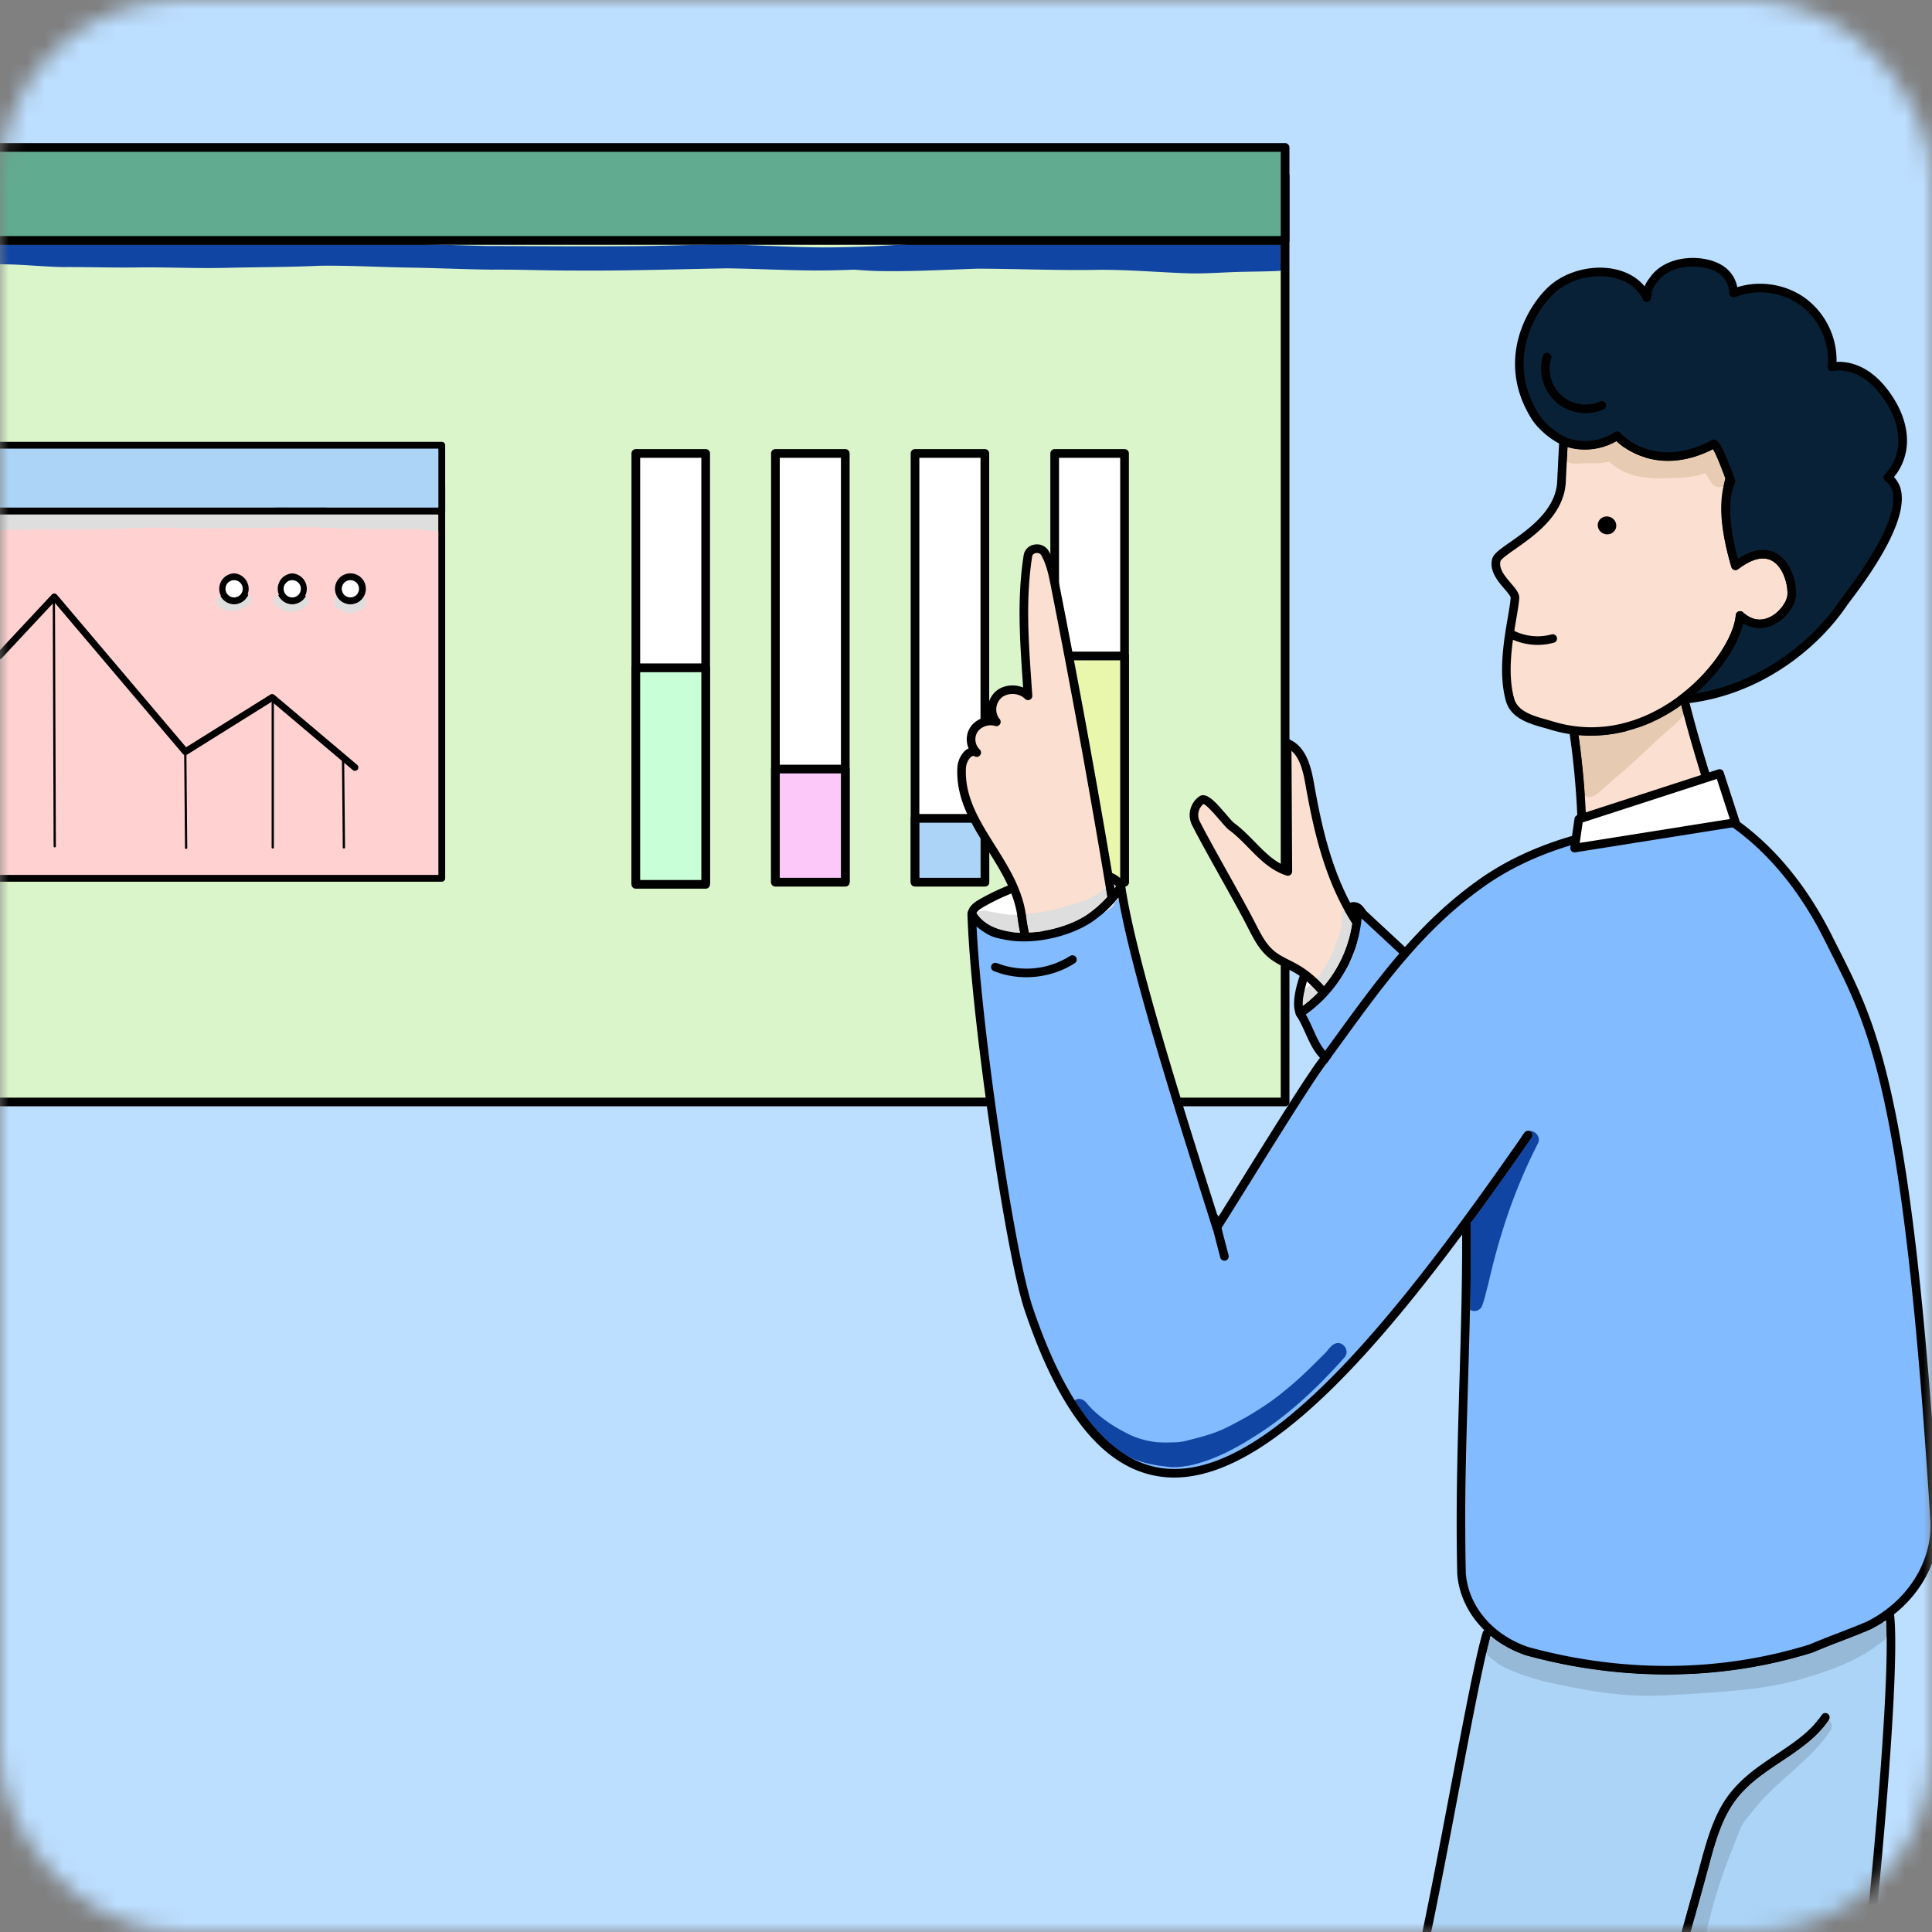 <svg width="108" height="108" viewBox="0 0 108 108" fill="none" xmlns="http://www.w3.org/2000/svg"><rect x="0" y="0" width="108" height="108" fill="#808080" stroke="none"/><mask id="a" style="mask-type:alpha" maskUnits="userSpaceOnUse" x="0" y="0" width="108" height="108"><rect width="108" height="108" rx="10" fill="#D9D9D9"/></mask><g mask="url(#a)"><path fill="#BCDEFF" d="M-4-6h116v118H-4z"/><path d="M71.838 61.6h-83.595V9.82h83.595V61.6Z" fill="#DBF5CA"/><path d="M24.697 49.098h-27.21V27.17h27.21v21.928Z" fill="#FFD1D1"/><path d="M24.506 48.908h-26.83V27.36h26.83v21.548Zm-27.02.38h27.21a.19.19 0 0 0 .19-.19V27.17a.19.19 0 0 0-.19-.19h-27.21a.19.19 0 0 0-.19.19v21.928c0 .105.085.19.19.19Z" fill="#000"/><path d="M24.697 28.565h-27.21V24.89h27.21v3.675Z" fill="#ACD4F7"/><path d="M24.506 28.375h-26.83V25.08h26.83v3.295Zm-27.02.38h27.21a.19.19 0 0 0 .19-.19V24.89a.19.19 0 0 0-.19-.19h-27.21a.19.19 0 0 0-.19.19v3.676c0 .105.085.19.19.19Z" fill="#000"/><path d="M20.259 32.913a.671.671 0 1 0-1.342 0 .671.671 0 0 0 1.342 0Z" fill="#fff"/><path d="M19.588 32.432a.482.482 0 1 1-.001.964.482.482 0 0 1 .001-.964Zm0 1.343a.862.862 0 1 0-.861-.862c0 .475.386.862.861.862Z" fill="#000"/><path d="M17.01 32.913a.671.671 0 1 0-1.343 0 .671.671 0 0 0 1.342 0Z" fill="#fff"/><path d="M16.338 32.432a.482.482 0 1 1-.001.964.482.482 0 0 1 0-.964Zm0 1.343a.863.863 0 0 0 0-1.723.863.863 0 0 0 0 1.723Z" fill="#000"/><path d="M13.759 32.913a.671.671 0 1 0-1.342 0 .671.671 0 0 0 1.342 0Z" fill="#fff"/><path d="M13.088 32.432a.482.482 0 1 1-.002.964.482.482 0 0 1 .002-.964Zm0 1.343a.863.863 0 0 0 0-1.723.862.862 0 0 0 0 1.723Z" fill="#000"/><path d="M19.843 43.09a.19.19 0 0 0 .123-.335l-4.63-3.912a.19.19 0 0 0-.223-.016l-4.71 2.944-7.223-8.527a.192.192 0 0 0-.14-.067.19.19 0 0 0-.144.06L-.19 36.544a.19.19 0 0 0 .278.259l2.94-3.15 7.191 8.489a.19.19 0 0 0 .246.038l4.732-2.957 4.524 3.823c.035.03.079.045.122.045Z" fill="#000"/><path d="M15.247 47.434a.063.063 0 0 0 .063-.064v-8.183a.063.063 0 0 0-.126 0v8.183c0 .035.028.064.063.064Z" fill="#000"/><path d="M19.224 47.434a.063.063 0 0 0 .064-.064l-.05-5.197a.064.064 0 0 0-.063-.063.063.063 0 0 0-.063.064l.049 5.197c0 .035.029.063.063.063Z" fill="#000"/><path d="M10.405 47.456c.036 0 .064-.03.063-.064l-.049-5.524a.063.063 0 0 0-.063-.063.064.064 0 0 0-.064.064l.05 5.524c0 .035.028.063.063.063Z" fill="#000"/><path d="M3.059 47.37a.063.063 0 0 0 .064-.064l-.05-13.94a.062.062 0 0 0-.063-.062.063.063 0 0 0-.063.063l.049 13.94c0 .034.028.063.063.063Z" fill="#000"/><path d="M24.332 29.71c.062 0 .12-.01.175-.032v-.923h-26.8a.692.692 0 0 0-.03.029v.74c.126.136.305.155.48.155l.082-.001.177.002c.24 0 .482-.01.722-.016 1.145-.043 2.29-.066 3.434-.072.357.005.713.007 1.07.007 1.625 0 3.25-.047 4.875-.102.103-.003.205-.004.307-.004.643 0 1.285.043 1.928.046h.025c.61 0 1.22-.006 1.83-.012.605-.005 1.21-.011 1.816-.011h.194c.813-.003 1.625-.043 2.438-.043l.215.001c1.003.023 2.006.086 3.01.087.252.01.504.013.756.013.276 0 .551-.004.827-.008.274-.003.549-.007.823-.007h.072c.673.017 1.057.077 1.432.13.048.015.096.022.142.022Z" fill="#DEDEDE"/><path d="M24.507 29.678c.283-.108.454-.468.277-.761a.54.54 0 0 0-.147-.162h-.13v.923Zm-26.83-.153v-.741c-.184.195-.219.53-.002.738l.002.003Z" fill="#000"/><path d="M15.655 28.375h2.476a26.49 26.49 0 0 0-1.162-.03c-.217 0-.434.004-.652.014l-.662.016Z" fill="#96B9D7"/><path d="M-2.294 28.755h26.93a.518.518 0 0 0-.167-.08c-.317-.055-.636-.1-.956-.134-1.185-.122-2.38-.05-3.57-.105-.605 0-1.21-.035-1.813-.06h-2.476c-1.6.032-3.199.036-4.798.055a46.397 46.397 0 0 0-3.97.054c-.802.034-1.605.042-2.408.042l-1.059-.003c-.35-.002-.702-.003-1.053-.003-.814 0-1.627.008-2.44.042-.627.026-1.253.066-1.881.067h-.012a.483.483 0 0 0-.327.125Z" fill="#000"/><path d="M19.607 34.258a.645.645 0 0 0 .175-.022c.26-.061.585-.182.678-.456a.383.383 0 0 0-.14-.412.862.862 0 0 1-1.487-.041.337.337 0 0 0-.127.165c-.179.446.467.766.9.766Z" fill="#DEDEDE"/><path d="M19.588 33.775c.308 0 .58-.163.732-.407a.404.404 0 0 0-.248-.087.37.37 0 0 0-.21.065l-.084.065-.058.033a1.228 1.228 0 0 1-.078.024l-.046.01-.04.002h-.017l-.096-.028-.074-.047-.004-.003a.386.386 0 0 0-.307-.144.4.4 0 0 0-.226.068c.147.267.43.45.756.45Z" fill="#000"/><path d="M16.287 34.197c.313 0 .621-.112.848-.342.17-.162.111-.408-.04-.53a.862.862 0 0 1-1.543-.059.326.326 0 0 0-.184.191c-.15.345.267.595.545.686.122.036.249.054.374.054Z" fill="#DEDEDE"/><path d="M16.338 33.775a.863.863 0 0 0 .758-.451.324.324 0 0 0-.346-.042c-.057.016-.098.058-.14.097l-.017.01a1.035 1.035 0 0 1-.115.063l-.074.022-.07.003c-.181-.017-.157-.007-.294-.069l-.02-.013-.061-.055a.344.344 0 0 0-.253-.105.4.4 0 0 0-.154.031c.136.3.437.51.786.51Z" fill="#000"/><path d="M12.977 34.146c.159 0 .32-.021.469-.076.156-.054.285-.158.434-.228.23-.125.21-.472 0-.593a.863.863 0 0 1-1.557.062.33.33 0 0 0-.186.217c-.1.413.42.603.75.615l.09.003Z" fill="#DEDEDE"/><path d="M13.088 33.775a.862.862 0 0 0 .793-.526.308.308 0 0 0-.082-.032.305.305 0 0 0-.086-.012c-.155 0-.296.11-.43.181-.05.023-.047.039-.226.075l-.091.002-.045-.011a1.043 1.043 0 0 1-.088-.029l-.039-.017-.076-.038a.366.366 0 0 0-.394-.056.862.862 0 0 0 .764.463Z" fill="#000"/><path d="M71.594 61.357h-83.107V10.063h83.107v51.294Zm-83.351.486h83.594a.243.243 0 0 0 .244-.244V9.82a.243.243 0 0 0-.244-.242h-83.594A.243.243 0 0 0-12 9.82V61.6c0 .134.109.243.243.243Z" fill="#000"/><path d="M71.838 13.44h-83.595V8.243h83.595v5.197Z" fill="#61AB90"/><path d="M71.594 13.197h-83.107V8.486h83.107v4.711Zm-83.351.487h83.594a.243.243 0 0 0 .244-.244V8.243A.243.243 0 0 0 71.837 8h-83.594a.243.243 0 0 0-.243.243v5.197c0 .135.109.244.243.244Z" fill="#000"/><path d="M62.864 49.313V25.348h-3.905v23.965h3.904Z" fill="#fff"/><path d="M62.62 49.07H59.2V25.592h3.419V49.07Zm-3.662.486h3.905a.243.243 0 0 0 .243-.243V25.348a.243.243 0 0 0-.243-.243h-3.905a.243.243 0 0 0-.243.243v23.965c0 .134.109.243.243.243Z" fill="#000"/><path d="M62.864 49.313V36.669h-3.905v12.644h3.904Z" fill="#E8F7AC"/><path d="M62.62 49.07H59.2V36.913h3.419V49.07Zm-3.662.486h3.905a.243.243 0 0 0 .243-.243V36.669a.243.243 0 0 0-.243-.243h-3.905a.243.243 0 0 0-.243.243v12.644c0 .134.109.243.243.243Z" fill="#000"/><path d="M55.054 49.313V25.348h-3.905v23.965h3.905Z" fill="#fff"/><path d="M54.811 49.07h-3.419V25.592h3.419V49.07Zm-3.662.486h3.905a.243.243 0 0 0 .243-.243V25.348a.243.243 0 0 0-.243-.243H51.15a.243.243 0 0 0-.243.243v23.965c0 .134.11.243.243.243Z" fill="#000"/><path d="M47.252 49.313V25.348h-3.904v23.965h3.904Z" fill="#fff"/><path d="M47.009 49.07H43.59V25.592h3.419V49.07Zm-3.662.486h3.905a.243.243 0 0 0 .243-.243V25.348a.243.243 0 0 0-.243-.243h-3.905a.243.243 0 0 0-.243.243v23.965c0 .134.11.243.243.243Z" fill="#000"/><path d="M39.448 49.313V25.348h-3.905v23.965h3.905Z" fill="#fff"/><path d="M39.204 49.07h-3.419V25.592h3.42V49.07Zm-3.662.486h3.905a.243.243 0 0 0 .243-.243V25.348a.243.243 0 0 0-.243-.243h-3.905a.243.243 0 0 0-.242.243v23.965c0 .134.108.243.242.243Z" fill="#000"/><path d="M55.057 49.313v-3.565h-3.904v3.565h3.904Z" fill="#ACD4F7"/><path d="M54.815 49.07h-3.418V45.99h3.418v3.079Zm-3.661.486h3.904a.243.243 0 0 0 .243-.243v-3.565a.243.243 0 0 0-.243-.243h-3.904a.243.243 0 0 0-.244.243v3.565c0 .134.11.243.244.243Z" fill="#000"/><path d="M47.252 49.313V42.99h-3.905v6.322h3.904Z" fill="#FCC8FA"/><path d="M47.008 49.07h-3.419v-5.836h3.419v5.836Zm-3.662.486h3.905a.243.243 0 0 0 .243-.243V42.99a.243.243 0 0 0-.243-.243h-3.905a.243.243 0 0 0-.243.243v6.322c0 .134.109.243.243.243Z" fill="#000"/><path d="M39.448 49.435V37.331h-3.905v12.104h3.905Z" fill="#C8FFD7"/><path d="M39.204 49.192h-3.419V37.574h3.42v11.618Zm-3.662.486h3.905a.243.243 0 0 0 .243-.243V37.331a.243.243 0 0 0-.243-.244h-3.905a.243.243 0 0 0-.242.244v12.104c0 .134.108.243.242.243Z" fill="#000"/><path d="M66.802 15.285c.74 0 1.48-.05 2.22-.078.803-.028 1.608-.022 2.41-.06h.007a.563.563 0 0 0 .155-.022v-1.441H50.231a66.106 66.106 0 0 1-4.019.147c-1.658 0-3.315-.1-4.973-.147h-2.067c-.468.008-.937.02-1.405.032-.912.023-1.823.046-2.735.046-.748.006-1.497.008-2.246.008-1.871 0-3.744-.014-5.616-.02-.769-.02-1.538-.043-2.308-.066h-36.376v.95c.11.065.24.09.371.093.181.02.363.023.545.023h.12c.338.002 1.278.04 2.175.04a18.3 18.3 0 0 0 1.075-.026 36.332 36.332 0 0 1 1.947-.043c.415 0 .83.003 1.247.005a34.85 34.85 0 0 1 1.165-.019c1.063 0 2.125.04 3.188.07 1.055.016 2.106.128 3.16.152l.323-.001c.519 0 1.037.006 1.556.013.52.007 1.042.014 1.562.014.222 0 .443-.001.665-.004.218-.004.436-.005.653-.005.574 0 1.146.01 1.719.019.573.01 1.146.019 1.72.019.396 0 .793-.005 1.19-.017 1.665-.037 3.33-.032 4.996-.112l.48-.003c1.451 0 2.9.076 4.351.104 1.603.02 3.204.1 4.807.118.132-.002.265-.002.399-.002.661 0 1.323.013 1.984.026.662.013 1.324.025 1.987.025h.223c.305.003.61.004.914.004 2.549 0 5.096-.082 7.644-.127 1.692.025 3.384.12 5.077.12.364 0 .73-.004 1.094-.015.301-.005.601-.017.902-.03.416.027.833.058 1.25.073.308.007.614.01.92.01 1.588 0 3.176-.086 4.762-.139 1.863.005 3.725.076 5.588.076.413 0 .826-.004 1.24-.012h.137c1.642 0 3.278.15 4.918.2.088.002.175.002.262.002Z" fill="#1145A3"/><path d="M71.593 15.125c.317-.093.452-.468.335-.747a.51.51 0 0 0-.095-.418.634.634 0 0 0-.123-.277h-.117v1.442Zm-83.108-.49v-.952h-.134a.629.629 0 0 0 .014.858.542.542 0 0 0 .12.093Z" fill="#000"/><path d="M-11.647 13.684h36.51c-1.894-.057-3.788-.117-5.683-.16a15.263 15.263 0 0 0-.394-.005c-1.184 0-2.364.129-3.549.132h-.216c-1.07 0-2.14-.017-3.211-.034-1.07-.017-2.14-.035-3.21-.035h-.209c-.582.01-1.164.013-1.746.013-1.152 0-2.304-.013-3.456-.021a185.686 185.686 0 0 0-5.318-.186c-1.5.017-3-.004-4.5.031-1.095.067-2.194.016-3.287.082-.326.02-.434.032-.574.032a9.847 9.847 0 0 1-.707-.043.61.61 0 0 0-.45.194Zm50.82 0h2.067c-.174-.005-.347-.01-.52-.013l-.224-.001c-.441 0-.882.005-1.323.014Zm11.059 0h21.48a.515.515 0 0 0-.236-.173.455.455 0 0 0-.214-.052h-.02c-.412-.032-.825-.061-1.239-.07-.73-.016-1.459-.064-2.189-.064h-.047c-1.772.05-3.54.192-5.31.267a257.01 257.01 0 0 1-5.188.012c-1.272-.021-2.543-.068-3.815-.068-.385 0-.77.004-1.154.015-.69.043-1.379.09-2.068.133Z" fill="#000"/><path d="M75.802 50.69c.693.24.962 2.642-.043 4.317-.787 1.312-2.386 2.228-2.94 1.801-.641-.492.124-2.773 1.008-4.212.242-.393 1.312-2.135 1.975-1.906Z" fill="#fff"/><path d="M75.801 50.69H75.8h.001Zm-.121.22.043.007c.075.026.19.149.287.415.31.854.224 2.416-.457 3.551-.575.958-1.57 1.653-2.203 1.773-.174.033-.31.02-.386-.038-.43-.33.129-2.37 1.067-3.897 1.02-1.657 1.505-1.81 1.649-1.81Zm-2.499 6.244c.082 0 .169-.008.26-.026.852-.161 1.938-1.02 2.524-1.997.784-1.306.84-3.017.497-3.963-.137-.377-.338-.621-.582-.705-.569-.197-1.307.46-2.258 2.007-.766 1.245-1.83 3.852-.95 4.53a.821.821 0 0 0 .51.154Z" fill="#000"/><path d="M87.946 40.744c.397 2.65.563 5.334.498 8.012-.005.224-.01.458.09.657.104.205.303.342.499.46 1.353.822 3.021 1.196 4.552.794 1.53-.402 2.863-1.658 3.005-3.357-.646-2.176-1.726-5.212-2.56-8.704-1.875.83-3.838 1.462-6.084 2.138Z" fill="#FBDFD0"/><path d="M96.347 47.335c-.162 1.671-1.53 2.76-2.823 3.1-1.376.361-2.968.082-4.366-.766-.157-.096-.33-.21-.409-.364-.074-.148-.07-.349-.064-.543a46.911 46.911 0 0 0-.47-7.848c2.216-.67 3.967-1.247 5.648-1.973.58 2.376 1.277 4.561 1.84 6.33.236.742.459 1.442.644 2.064Zm-4.049 3.735c.461 0 .914-.056 1.348-.17 1.765-.464 3.044-1.898 3.184-3.57l-.009-.088c-.189-.637-.418-1.355-.66-2.116-.583-1.831-1.308-4.11-1.898-6.575a.24.24 0 0 0-.33-.164c-1.79.792-3.644 1.401-6.056 2.126a.24.24 0 0 0-.168.266c.393 2.63.56 5.312.495 7.971-.006.23-.013.516.116.772.129.254.359.418.588.558 1.073.65 2.257.99 3.39.99Z" fill="#000"/><path d="M87.289 26.92c-.117 2.525-3.481 3.747-3.643 4.386-.232.912 1.072 1.658 1.04 2.127-.078 1.12-.833 3.678-.275 5.683.275.989 1.517 1.194 2.291 1.432 5.673 1.75 10.379-3.635 10.567-6.142 1.393 1.255 2.829-.32 2.887-1.123.078-1.08-.8-3.442-3.14-1.656-1.377-4.684.257-4.83 0-7.238-.731-1.043-3.877-1.58-4.936-2.288-.188-.125-.786-1.61-1.009-1.649-.36-.062-2.928 1.401-3.192 1.655-.264.254-.374.1-.59 4.813Z" fill="#FBDFD0"/><path d="m97.27 34.165-.09.017a.241.241 0 0 0-.15.205c-.092 1.23-1.434 3.35-3.519 4.772-1.492 1.016-3.871 2.043-6.738 1.16-.106-.034-.221-.066-.342-.1-.707-.197-1.587-.443-1.788-1.168-.398-1.428-.101-3.167.115-4.437.078-.46.146-.859.168-1.164.02-.284-.207-.548-.47-.854-.321-.376-.686-.801-.577-1.23.037-.122.47-.425.818-.67 1.094-.765 2.747-1.923 2.832-3.765.191-4.16.298-4.451.471-4.608l.046-.043c.25-.24 2.466-1.484 2.954-1.583.109.133.318.545.449.8.27.53.374.721.498.804.448.3 1.218.56 2.032.836 1.114.376 2.372.802 2.804 1.342.077.81-.072 1.334-.243 1.938-.3 1.061-.64 2.265.245 5.278.022.076.08.136.156.16.075.025.158.011.22-.037.762-.58 1.397-.74 1.89-.475.63.342.908 1.336.866 1.923-.026.361-.45 1.02-1.079 1.273-.486.196-.96.09-1.407-.312a.24.24 0 0 0-.161-.062Zm-8.338 6.96c1.66 0 3.327-.53 4.85-1.569 2.064-1.407 3.356-3.375 3.663-4.718.496.307 1.043.36 1.573.147.774-.311 1.338-1.122 1.378-1.684.052-.71-.261-1.918-1.117-2.38-.424-.23-1.125-.344-2.125.313-.73-2.639-.436-3.679-.15-4.686.18-.64.352-1.245.25-2.185l-.041-.112c-.485-.692-1.804-1.139-3.08-1.57-.776-.263-1.51-.51-1.908-.773-.065-.074-.228-.393-.348-.629-.386-.757-.54-1.025-.765-1.064-.51-.088-3.15 1.479-3.4 1.719l-.035.033c-.313.285-.419.381-.629 4.942-.073 1.606-1.61 2.682-2.626 3.394-.564.394-.936.655-1.01.944-.17.671.321 1.244.68 1.662.143.167.36.42.354.508-.02.281-.086.668-.162 1.116-.224 1.315-.53 3.115-.105 4.648.275.985 1.343 1.284 2.123 1.502.116.032.227.063.33.095a7.786 7.786 0 0 0 2.3.348Z" fill="#000"/><path d="M62.657 49.548c-.274-.571-1.005-.694-1.625-.697a12.332 12.332 0 0 0-6.18 1.645c-.233.134-.487.312-.524.585-.02.154.034.308.103.446.434.876 1.416 1.07 2.373 1.115.955.046 1.89.01 2.764-.39 1.228-.565 2.437-1.331 3.09-2.704Z" fill="#fff"/><path d="M62.385 49.557c-.673 1.314-1.908 2.013-2.917 2.476-.86.395-1.783.41-2.653.37-1.208-.059-1.857-.353-2.169-.982-.065-.132-.09-.23-.08-.308.023-.167.218-.3.407-.409a12.052 12.052 0 0 1 6.058-1.612c.69.003 1.145.16 1.354.465Zm-4.977 3.341c.745 0 1.514-.086 2.26-.428 1.112-.51 2.48-1.291 3.207-2.819a.242.242 0 0 0 0-.207c-.264-.548-.884-.828-1.842-.833-2.208-.01-4.38.57-6.3 1.676-.176.101-.586.338-.643.762-.032.233.056.445.126.585.505 1.02 1.642 1.204 2.576 1.248.203.01.408.016.616.016Z" fill="#000"/><path d="M89.337 29.209a.508.508 0 0 1 .649-.31.508.508 0 0 1 .343.632.509.509 0 0 1-.648.31.508.508 0 0 1-.344-.632Z" fill="#000"/><path d="M75.98 59.329c-.767-1.987-1.662-4.126-3.571-5.21-.433-.246-.909-.43-1.295-.74-.518-.413-.827-1.012-1.121-1.592-.757-1.492-2.395-4.294-3.152-5.785a1.026 1.026 0 0 1 .336-1.284c.33-.222 1.35 1.25 1.671 1.486 1.094.8 1.834 2.095 3.142 2.51l-.039-7.172c.858.363 1.106 1.388 1.26 2.27.375 2.126.846 4.257 1.778 6.22.933 1.963 2.368 3.765 4.247 5.036-.019 1.18-.224 2.401-.806 3.326-.582.925-1.603 1.473-2.45.935Z" fill="#FBDFD0"/><path d="M78.993 55.193c-.035 1.287-.292 2.32-.765 3.073-.33.525-.804.9-1.267 1.005-.28.063-.543.027-.785-.106-.838-2.161-1.756-4.181-3.648-5.255-.147-.084-.3-.161-.447-.235-.296-.15-.576-.292-.816-.483-.486-.389-.79-.987-1.057-1.514-.38-.75-.99-1.842-1.58-2.9-.588-1.053-1.195-2.143-1.572-2.884a.794.794 0 0 1 .22-.951c.197.075.674.629.909.902.246.285.403.465.522.553.389.283.742.645 1.084.994.612.625 1.245 1.271 2.128 1.551a.24.24 0 0 0 .313-.23l-.037-6.74c.484.419.657 1.178.78 1.88.365 2.064.834 4.253 1.798 6.283.99 2.08 2.447 3.827 4.22 5.057Zm-3.011 4.136h-.002.002Zm.718.453c.12 0 .243-.014.367-.042.594-.134 1.165-.578 1.567-1.218.537-.853.82-2.014.843-3.45a.24.24 0 0 0-.106-.203c-1.751-1.186-3.191-2.894-4.164-4.94-.94-1.978-1.4-4.128-1.757-6.158-.184-1.042-.48-2.06-1.404-2.451a.24.24 0 0 0-.335.223l.038 6.819c-.614-.285-1.102-.783-1.614-1.306-.356-.364-.724-.74-1.144-1.047-.081-.059-.264-.272-.442-.478-.593-.687-1.104-1.282-1.505-1.013a1.274 1.274 0 0 0-.416 1.593c.38.75.99 1.844 1.58 2.902.588 1.053 1.195 2.141 1.57 2.882.29.571.619 1.218 1.187 1.672.278.223.594.382.9.537.142.072.289.145.426.223 1.776 1.01 2.653 2.983 3.466 5.089a.242.242 0 0 0 .096.116c.26.165.548.25.847.25Z" fill="#000"/><path d="M105.614 88.821c.059 6.005-.442 12-.942 17.985-.205 2.445-.41 4.897-.909 7.3 0 0-25.623.29-25.408 0 1.935-7.399 3.64-15.707 4.88-23.253.035-.21.076-.435.224-.589.13-.136.322-.192.504-.243l2.29-.632c1.047-.29 2.096-.579 3.166-.76 1.63-.274 3.29-.293 4.943-.308 1.423-.012 2.845-.022 4.268-.03 2.571-.011 5.149-.015 6.984.53Z" fill="#ACD4F7"/><path d="M62.269 50.872a579.04 579.04 0 0 0-3.322-18.314c-.11-.556-.25-1.152-.532-1.638-.23-.397-.882-.299-.953.15-.407 2.598-.178 5.135.005 7.827-.406-.42-1.17-.461-1.624-.088-.453.373-.522 1.099-.146 1.543-.46-.142-1.01.051-1.262.444-.251.394-.18.948.164 1.272-.419-.234-.812.366-.839.828-.186 3.126 2.932 5.204 3.354 8.31.054.4.15 1.213.41 1.533.245.304.66.438 1.058.49 1.748.226 3.908-1.018 3.687-2.357Z" fill="#FBDFD0"/><path d="M62.032 50.91c.074.447-.193.832-.429 1.076-.693.717-1.95 1.14-2.99 1.004-.294-.038-.69-.139-.903-.402-.202-.25-.301-.99-.35-1.346l-.008-.068c-.2-1.474-.98-2.713-1.733-3.912-.882-1.406-1.716-2.733-1.62-4.352.015-.248.17-.543.331-.63.055-.03.099-.031.15-.002a.24.24 0 0 0 .282-.385.785.785 0 0 1-.125-.967c.195-.304.629-.456.988-.344a.24.24 0 0 0 .255-.385.839.839 0 0 1-.183-.616.86.86 0 0 1 .299-.587c.359-.294.977-.26 1.298.07a.24.24 0 0 0 .413-.183l-.046-.653c-.17-2.448-.331-4.76.038-7.121.023-.145.163-.182.205-.19.096-.018.233.004.303.123.26.448.395 1.016.504 1.564a582.928 582.928 0 0 1 3.32 18.307ZM59 53.496c1.075 0 2.257-.459 2.949-1.175.448-.464.64-.978.557-1.487a582.252 582.252 0 0 0-3.324-18.322c-.116-.589-.265-1.204-.56-1.712a.756.756 0 0 0-.806-.355.715.715 0 0 0-.592.588c-.378 2.415-.215 4.753-.042 7.23l.012.17c-.487-.202-1.096-.144-1.503.191a1.373 1.373 0 0 0-.416 1.446c-.418.032-.82.25-1.043.598-.224.35-.245.794-.085 1.166l-.047.024c-.349.19-.56.67-.58 1.024-.106 1.773.808 3.229 1.693 4.636.726 1.156 1.477 2.351 1.662 3.72l.01.07c.08.593.186 1.255.452 1.583.25.31.659.505 1.214.577.146.019.296.028.449.028Z" fill="#000"/><path d="m78.416 53.152-2.509-2.33a7.245 7.245 0 0 1-.902 3.292 7.244 7.244 0 0 1-2.338 2.527c.594.888.784 2.118 1.706 2.655.903.526 2.088.093 2.86-.61 1.562-1.425 2.488-4.322 1.183-5.534Z" fill="#82BBFF"/><path d="M78.252 53.328c.453.421.546 1.041.544 1.487-.006 1.234-.731 2.787-1.725 3.693-.67.611-1.763 1.054-2.576.58-.535-.31-.803-.907-1.087-1.537-.127-.281-.257-.57-.415-.841a7.493 7.493 0 0 0 2.222-2.479c.59-1.064.82-2.095.9-2.888l2.137 1.985Zm-2.981 6.444c.77 0 1.558-.392 2.124-.909 1.102-1.004 1.876-2.668 1.882-4.045.003-.778-.238-1.415-.698-1.842l-2.509-2.33a.24.24 0 0 0-.403.17 7.017 7.017 0 0 1-.872 3.182 7.01 7.01 0 0 1-2.26 2.443.24.24 0 0 0-.068.334c.196.293.352.639.503.973.302.672.615 1.367 1.283 1.756.32.187.668.268 1.017.268Z" fill="#000"/><path d="M81.957 68.307c-4.428 6.254-5.58 7.338-11.429 12.289-1.958 1.658-2.904 1.565-5.465 1.728-1.611-.013-2.182-1.06-3.626-2.016-4.452-2.944-6.86-20.487-7.113-29.22.653 1.753 2.141 1.505 4.297 1.26 1.729-.197 3.035-1.36 4.046-2.775.965 7.343 3.747 12.714 5.348 19.05C71.7 62.805 78.206 53.287 81.54 50.236c3.348-3.066 9.025-4.184 13.68-4.447 3.321-.188 5.603 4.033 7.399 7.465 3.901 7.457 4.565 20.814 5.539 33.081-1.032 4.384-6.893 6.01-10.229 6.571-7.507 1.264-13.382.63-16.13-3.822.236-6.839.175-11.12.175-20.65l-.016-.128Z" fill="#82BBFF"/><path d="M93.17 93.605c2.791 0 5.537-.41 8.156-1.228l.023-.009a45.361 45.361 0 0 1 1.594-.637c.514-.198 1.046-.403 1.611-.645 2.489-1.244 3.988-3.662 3.832-6.166-1.483-23.714-3.389-27.488-5.596-31.857-.117-.23-.234-.462-.352-.699-1.389-2.785-3.17-4.97-5.297-6.496a.24.24 0 1 0-.28.39c2.062 1.48 3.793 3.606 5.147 6.32.118.238.236.47.352.702 2.184 4.322 4.07 8.054 5.546 31.67.144 2.311-1.251 4.549-3.554 5.7-.544.233-1.071.436-1.581.632-.511.197-1.039.4-1.6.64-4.97 1.55-10.405 1.603-15.72.154-1.986-.662-3.368-2.279-3.51-4.114-.086-3.576.02-7.18.122-10.666.085-2.893.173-5.885.15-8.862a.245.245 0 0 0-.242-.239.24.24 0 0 0-.239.242c.023 2.969-.065 5.956-.15 8.845-.102 3.492-.208 7.103-.12 10.705.156 2.04 1.667 3.821 3.85 4.549a29.857 29.857 0 0 0 7.858 1.07Z" fill="#000"/><path d="M65.638 82.596c5.94 0 13.097-9.094 19.977-19.006a.24.24 0 0 0-.395-.275c-7.099 10.227-14.472 19.577-20.301 18.75-2.9-.412-5.32-3.435-7.19-8.986-1.036-3.078-2.87-15.651-3.139-21.29.38.341.883.585 1.485.717 1.772.388 3.908-.229 5.018-1.006a7.144 7.144 0 0 0 1.425-1.337c.72 4.152 3.137 11.792 4.76 16.924.181.572.352 1.11.508 1.607a.241.241 0 0 0 .433.057c.44-.696 1.027-1.639 1.649-2.637 1.53-2.458 3.434-5.517 4.174-6.518.355-.48.705-.96 1.053-1.439 2.342-3.218 4.554-6.257 7.868-8.604 3.174-2.25 7.615-3.39 13.2-3.39a.24.24 0 1 0 0-.48c-5.686 0-10.221 1.17-13.478 3.477-3.378 2.393-5.613 5.464-7.98 8.715-.346.477-.695.956-1.05 1.435-.75 1.017-2.58 3.956-4.196 6.55-.498.8-.975 1.566-1.37 2.196l-.352-1.114c-1.695-5.356-4.254-13.45-4.833-17.403a.24.24 0 0 0-.433-.105 6.953 6.953 0 0 1-1.654 1.672c-1.04.728-3.06 1.276-4.639.93-.777-.17-1.331-.53-1.647-1.069a.24.24 0 0 0-.447.128c.13 5.242 2.098 18.897 3.19 22.138 1.96 5.818 4.438 8.862 7.577 9.308.26.036.522.055.787.055Z" fill="#000"/><path d="M85.946 36.05c.303 0 .61-.04.914-.122a.24.24 0 1 0-.123-.465 2.97 2.97 0 0 1-2.202-.255.24.24 0 0 0-.226.424 3.453 3.453 0 0 0 1.637.417Z" fill="#000"/><path d="M103.909 113.926a.24.24 0 0 0 .238-.206c.516-3.631 2.154-19.974 1.73-23.488a.24.24 0 1 0-.477.058c.419 3.478-1.215 19.744-1.729 23.362a.24.24 0 0 0 .204.272l.034.002Z" fill="#000"/><path d="M78.355 113.748a.24.24 0 0 0 .221-.147c.75-1.78 1.93-8.007 2.972-13.501.724-3.816 1.407-7.42 1.796-8.705a.24.24 0 0 0-.46-.14c-.396 1.31-1.05 4.76-1.808 8.755-1.037 5.471-2.213 11.671-2.943 13.404a.24.24 0 0 0 .129.315l.093.019Z" fill="#000"/><path d="M92.742 113.635a.24.24 0 0 0 .232-.178c.449-1.667.861-3.12 1.26-4.525.4-1.407.814-2.862 1.263-4.532.33-1.227.67-2.495 1.335-3.503.707-1.074 1.69-1.73 2.732-2.425.408-.272.83-.553 1.229-.86.638-.49 1.096-.959 1.444-1.478a.24.24 0 1 0-.399-.268c-.318.475-.743.908-1.337 1.364-.387.297-.802.574-1.204.842-1.035.69-2.106 1.405-2.867 2.56-.706 1.072-1.074 2.438-1.398 3.643-.448 1.667-.86 3.12-1.26 4.526-.4 1.406-.813 2.862-1.262 4.532a.24.24 0 0 0 .17.294l.062.008Z" fill="#000"/><path d="m68.445 70.475.06-.008a.24.24 0 0 0 .173-.293l-.558-2.15a.24.24 0 1 0-.465.12l.558 2.15a.24.24 0 0 0 .232.18Z" fill="#000"/><path d="M57.371 54.627c.953 0 1.906-.267 2.71-.785a.24.24 0 1 0-.262-.404 4.55 4.55 0 0 1-4.088.4.24.24 0 0 0-.178.446c.578.23 1.198.343 1.819.343Z" fill="#000"/><path d="M88.82 44.553a.508.508 0 0 0 .065-.004l.064-.01.018-.004-.009.001.057-.015c.255-.062.825-.645 1.552-1.268.659-.539 1.263-1.138 1.888-1.714.545-.524 1.155-.982 1.667-1.54l.008-.008c-.05-.19-.1-.381-.148-.574-.066.047-.132.094-.2.14-.733.5-1.5.881-2.282 1.144a4.334 4.334 0 0 1-.109.047c-.094.051-.19.1-.291.142l-.048.018a.377.377 0 0 0-.052-.056 7.987 7.987 0 0 1-2.759.244c.159 1.129.277 2.267.353 3.408.07.032.147.05.225.05Z" fill="#E6CBB2"/><path d="M88.595 44.504a46.92 46.92 0 0 0-.353-3.409 7.46 7.46 0 0 1-.31-.034c-.09.184-.072.419.129.561l.07.048a.58.58 0 0 0 .098.182c.005.065.017.129.032.192l-.002.067a5.542 5.542 0 0 0-.055.595v.022c-.02.066-.031.134-.037.204a.7.7 0 0 0 .346.59l-.017.02a.565.565 0 0 0-.236.454.558.558 0 0 0 .335.508Zm-.33-2.44.001.002-.009.062a10.2 10.2 0 0 1 .009-.065Zm5.866-2.073c.197-.197.157-.476.004-.653l-.05.004-.103.075.149.574Z" fill="#000"/><path d="M88.932 41.126c.692 0 1.385-.092 2.068-.275a.37.37 0 0 0-.222-.094c-.4.044-1.074.13-1.635.13-.266 0-.507-.02-.681-.071a.461.461 0 0 0-.129-.02.455.455 0 0 0-.401.265 7.46 7.46 0 0 0 1 .065ZM91.5 40.7a9.302 9.302 0 0 0 2.584-1.358l-.069.007h-.022a.24.24 0 0 1-.24-.236c-.2.185-.408.36-.623.526A5.95 5.95 0 0 1 91.5 40.7Z" fill="#000"/><path d="M56.86 52.114c.053 0 .106 0 .16-.002a9.214 9.214 0 0 1-.136-.806l-.009-.069-.015-.102h-.008c-.06.003-.116.003-.167.003-.5 0-.65-.08-1.367-.173.024.003.04.004.049.004.032 0-.03-.016-.118-.033a1.774 1.774 0 0 0-.284-.033.25.25 0 0 0-.064.006.527.527 0 0 0-.302.108.245.245 0 0 0-.016.034c.323.493.859.824 1.595.985.147.032.297.056.45.073.077.003.154.005.231.005Z" fill="#DEDEDE"/><path d="M54.583 51.051a.253.253 0 0 1 .016-.035l-.025.021.009.014Z" fill="#000"/><path d="M57.788 52.085c.105 0 .21-.001.316-.005 1.054-.143 2.07-.524 2.713-.974a6.465 6.465 0 0 0 1.086-.966l-.08-.484a1.084 1.084 0 0 0-.326.194c-.607.432-.65.437-1.764.77a8.507 8.507 0 0 1-1.61.38c-.46.066-.59.094-.78.111l.008.063.01.068c.027.208.073.546.146.842l.019-.002c.087.002.174.003.262.003Z" fill="#DEDEDE"/><path d="M57.02 52.112c.163-.004.326-.013.487-.028a8.13 8.13 0 0 1-.146-.842l-.009-.068a3.38 3.38 0 0 0-.01-.063c-.112.01-.246.016-.481.024l.014.103.01.068c.035.267.077.548.136.806Zm4.884-1.972c.133-.148.263-.302.388-.465a.591.591 0 0 0-.054-.018.526.526 0 0 0-.202-.04.645.645 0 0 0-.213.039l.081.484Z" fill="#000"/><path d="M61.637 51.075c.085-.056.169-.112.251-.17.188-.124.417-.243.412-.46l.113-.087a.39.39 0 0 0 .116-.133l-.011-.062c-.277.337-.57.642-.881.912Z" fill="#DEDEDE"/><path d="M56.628 52.11a4.377 4.377 0 0 1-.45-.074c-.736-.16-1.272-.492-1.595-.985a.521.521 0 0 0-.008-.013c-.181.162-.207.436.011.597.16.121.383.166.596.208.455.168.947.249 1.446.267Zm1.476-.03c.916-.027 1.814-.18 2.636-.543.324-.123.62-.284.897-.462.31-.27.604-.575.881-.912l.011.062c.101-.196.008-.453-.237-.55a7.622 7.622 0 0 1-.388.465 6.473 6.473 0 0 1-1.086.966c-.643.45-1.66.83-2.714.974Z" fill="#000"/><path d="M72.821 56.24c.269-.197.565-.445.862-.75a5.873 5.873 0 0 0-.415-.435c-.094.075-.192.139-.327.236-.093.377-.136.708-.12.95Z" fill="#DEDEDE"/><path d="m72.73 56.307.09-.066c-.016-.242.028-.572.12-.95a6.805 6.805 0 0 0-.251.189c.026-.022.034-.03.029-.03-.019 0-.249.152-.277.221-.188.235.002.607.289.636Z" fill="#000"/><path d="M74.01 55.131a6.962 6.962 0 0 0 1.585-3.508 13.57 13.57 0 0 1-.434-.731c-.161.099-.187.316-.171.498-.001.607-.019.635-.341 1.457a5.129 5.129 0 0 1-.537 1.122c-.28.451-.237.42-.506.742.141.134.276.274.405.42Z" fill="#DEDEDE"/><path d="M73.683 55.49a7.14 7.14 0 0 0 .327-.359 6.319 6.319 0 0 0-.405-.42 2.102 2.102 0 0 1-.338.344c.146.137.284.283.416.435Zm1.911-3.867c.038-.252.058-.485.067-.693a.43.43 0 0 0-.277-.108.341.341 0 0 0-.161.04.336.336 0 0 0-.063.03c.138.249.283.493.434.73Z" fill="#000"/><path d="M75.319 54.038c.209-.345.371-.717.467-1.123-.117.362-.27.739-.467 1.123Z" fill="#DEDEDE"/><path d="M72.766 56.308h.027c.164-.01.308-.103.443-.193.552-.225.992-.646 1.337-1.128a5.42 5.42 0 0 0 .746-.95c.198-.383.35-.76.467-1.122l.008-.032c.098-.335.127-.683.13-1.032.006-.182.037-.383-.117-.519l-.005-.117a.393.393 0 0 0-.14-.285 6.991 6.991 0 0 1-1.979 4.56 7.035 7.035 0 0 1-.952.817l.035.001Z" fill="#000"/><path d="M92.137 94.795c.943 0 1.885-.085 2.827-.133 2.07-.145 4.164-.277 6.149-.93 1.481-.435 2.936-1.016 4.143-2a.597.597 0 0 0 .21-.195c-.003-.252-.01-.483-.021-.69a.609.609 0 0 0-.169-.172c-.23.149-.471.286-.722.411-.565.243-1.096.447-1.611.645-.51.196-1.037.4-1.594.637l-.023.01a27.322 27.322 0 0 1-8.156 1.228c-2.602 0-5.243-.357-7.858-1.07a6.197 6.197 0 0 1-1.86-.99.65.65 0 0 0-.174.08c-.06.219-.125.481-.196.783a.601.601 0 0 0 .11.15c.333.285.172.14.412.331.37.387 2.098.995 3.385 1.244 1.497.324 3.013.596 4.547.648.2.01.4.013.6.013Z" fill="#96B9D7"/><path d="M93.17 93.605c2.79 0 5.536-.41 8.155-1.228l.023-.009c.557-.238 1.085-.441 1.595-.637.514-.198 1.046-.403 1.611-.645.251-.125.491-.263.722-.411a.549.549 0 0 0-.414-.082c-.184.002-.317.144-.461.241-.149.107-.302.207-.455.307-1.465.996-4.304 1.66-5.718 1.847-1.348.165-2.708.215-4.064.281-.773.03-1.544.117-2.32.117-.118 0-.236-.002-.355-.007-2.118-.063-3.603-.343-5.857-.885-.684-.214-.684-.162-1.272-.562a10.96 10.96 0 0 0-.263-.209.615.615 0 0 0-.645-.177c.537.42 1.164.758 1.86.99a29.856 29.856 0 0 0 7.857 1.07Z" fill="#000"/><path d="M105.466 91.536a.644.644 0 0 0-.021-.69c.01.207.017.439.021.69Z" fill="#000"/><path d="M83.082 92.409c.07-.302.136-.564.195-.783a.583.583 0 0 0-.265.5c0 .098.025.196.07.283Z" fill="#000"/><path d="M65.62 82.017c.303 0 .606-.045.904-.099 1.326-.29 2.555-.945 3.689-1.676 1.86-1.169 3.461-2.701 4.92-4.333.322-.315.046-.83-.336-.83a.46.46 0 0 0-.194.045c-.254.12-.387.407-.6.587-.707.71-1.416 1.42-2.203 2.042-.562.475-1.242.944-2.142 1.469-1.371.754-1.64.897-3.425 1.337a2.772 2.772 0 0 1-.516.066c-.19.005-.38.012-.57.012-.151 0-.303-.005-.454-.018h-.005c-.007 0 .05.009.1.016-.738-.076-1.34-.263-1.864-.55-.737-.38-1.226-.73-1.66-1.115a5.735 5.735 0 0 1-.45-.449c-.121-.176-.293-.322-.49-.322a.452.452 0 0 0-.226.064l-.02.016c.951 1.52 1.995 2.59 3.124 3.208.565.25 1.171.396 1.784.47l.078.01a2.383 2.383 0 0 1 .111.014h-.002.003l.016.002c.143.024.285.034.428.034Z" fill="#1145A3"/><path d="M63.202 81.487c-1.13-.618-2.173-1.689-3.125-3.208-.406.316-.123.672.014.82.244.297.534.554.831.797.852.666 1.22 1.053 2.252 1.578.01.004.02.008.028.013Z" fill="#000"/><path d="M65.173 81.98h-.002l-.006-.001.008.001Z" fill="#DEDEDE"/><path d="M65.174 81.98h-.003.003Z" fill="#C1C1C1"/><path d="m65.165 81.979-.104-.013.104.013Z" fill="#DEDEDE"/><path d="M82.416 73.284a.46.46 0 0 0 .41-.231c.165-.399.244-.835.362-1.25.663-2.91 1.515-5.398 2.766-7.85.208-.349-.092-.733-.426-.733a.414.414 0 0 0-.041.002.24.24 0 0 1 .128.367 214 214 0 0 1-3.376 4.74l-.03.062a.218.218 0 0 1 .004.043 165.8 165.8 0 0 1-.042 4.787c.074.042.16.063.245.063Zm2.694-9.811Z" fill="#1145A3"/><path d="M82.172 73.221c.034-1.588.053-3.19.041-4.787a.226.226 0 0 0-.004-.043 1.732 1.732 0 0 0-.186.67c.028.565-.036 1.142-.06 1.383a15.573 15.573 0 0 0-.047 1.763c.023.275-.039.58.085.835.04.08.1.139.17.18Z" fill="#000"/><path d="M82.24 68.33a213.67 213.67 0 0 0 3.375-4.74.24.24 0 0 0-.128-.368.453.453 0 0 0-.244.105.337.337 0 0 0-.08.071l-.052.075c-.035.057-.063.12-.097.175-.192.375-.367.756-.54 1.139-.134.291-.27.598-.403.914a.388.388 0 0 0-.19.089c-.086.051-.127.146-.171.233-.118.23-.242.457-.391.669-.285.438-.599.857-.881 1.297-.07.11-.138.224-.198.34Z" fill="#000"/><path d="M93.346 113.863a.53.53 0 0 0 .355-.131l.012-.01.026-.023.083-.087c.057-.073.1-.156.139-.242.138-.211.192-.481.26-.721.14-.527.286-1.051.39-1.586.545-1.946.912-3.942 1.55-5.86.301-.941.94-2.503 1.105-2.927l.024-.062c.08-.188.194-.358.32-.52.26-.316.513-.638.78-.95 1.252-1.402 2.893-2.437 3.946-4.02.126-.2.053-.441-.106-.58-.347.515-.804.982-1.437 1.468-.399.306-.82.588-1.229.86-1.041.695-2.025 1.35-2.733 2.425-.663 1.008-1.004 2.276-1.334 3.503-.45 1.67-.863 3.125-1.262 4.532-.4 1.405-.813 2.858-1.26 4.525a.238.238 0 0 1-.137.158.65.65 0 0 0 .508.248Zm8.193-17.6.065-.079a.894.894 0 0 0-.065.08Z" fill="#96B9D7"/><path d="M92.839 113.615a.238.238 0 0 0 .136-.158c.448-1.667.86-3.12 1.26-4.525.4-1.407.813-2.862 1.262-4.532.33-1.227.671-2.495 1.335-3.503.707-1.074 1.691-1.73 2.733-2.425.408-.272.829-.553 1.228-.86.633-.486 1.091-.953 1.437-1.468a.422.422 0 0 0-.412-.094.42.42 0 0 0-.214.134l-.065.08-.085.115-.015.019c-.58.757-1.363 1.32-2.093 1.922-.786.63-1.725 1.461-2.557 2.537-.751.992-.838 1.438-1.283 2.486-.585 1.43-1.038 2.906-1.408 4.405-.335 1.298-.732 2.577-1.033 3.884-.123.43-.268.871-.287 1.318l-.008.049-.01.039-.017.065-.01.044a.753.753 0 0 0 .01.268.537.537 0 0 0 .096.2Z" fill="#000"/><path d="m96.126 43.239-7.87 2.553-.234 1.616 8.994-1.429-.89-2.74Z" fill="#fff"/><path d="m96.7 45.786-8.394 1.334.166-1.145 7.5-2.433.728 2.244Zm-8.679 1.863.038-.003 8.995-1.43a.24.24 0 0 0 .19-.31l-.89-2.741a.24.24 0 0 0-.302-.155l-7.87 2.553a.24.24 0 0 0-.165.195l-.234 1.616a.24.24 0 0 0 .238.275Z" fill="#000"/><path d="M86.701 16.231c1.49-1.406 4.458-1.465 5.355.408.074-.546.09-.625.452-1.091.361-.466.933-.732 1.513-.835a3.53 3.53 0 0 1 1.22-.001c.41.072.817.222 1.13.496.314.273.525.682.536 1.176a4.1 4.1 0 0 1 3.918.517c1.1.828 1.722 2.252 1.579 3.605.606-.114 1.243.044 1.772.358.53.315.96.777 1.311 1.284.459.66.799 1.42.863 2.22.065.801-.168 1.645-.817 2.323 2.002 1.456-2.186 6.575-2.468 6.995-1.527 2.274-4.701 5.03-9.072 5.423 1.938-1.444 3.182-3.44 3.277-4.703 1.392 1.255 2.828-.32 2.886-1.123.078-1.08-.8-3.442-3.14-1.656-1.045-3.555-.234-4.676-.25-4.719-.207-.538-.708-1.973-.965-2.093-.722.395-1.514.659-2.333.703-1.114.06-2.277-.322-3.073-1.16a3.269 3.269 0 0 1-2.516.454c-.853-.199-1.718-.976-2.057-1.518-1.96-3.13-.26-5.986.88-7.063Z" fill="#092136"/><path d="M102.81 20.708c.412 0 .843.125 1.244.363.445.264.861.673 1.236 1.213.489.704.765 1.412.821 2.104a2.73 2.73 0 0 1-.752 2.136.241.241 0 0 0 .032.361c.238.173.376.411.424.73.166 1.12-.763 3.032-2.763 5.684-.093.124-.158.21-.186.253-1.457 2.169-4.301 4.593-8.067 5.213 1.354-1.195 2.379-2.709 2.648-3.926.496.306 1.042.36 1.57.147.775-.312 1.339-1.123 1.379-1.685.052-.71-.261-1.918-1.117-2.38-.424-.23-1.125-.344-2.125.313-.678-2.477-.413-3.676-.187-4.177.026-.058.061-.137.024-.235a38.377 38.377 0 0 1-.103-.274c-.517-1.384-.747-1.84-.985-1.95a.24.24 0 0 0-.217.006c-.745.407-1.496.634-2.23.673-1.108.06-2.185-.346-2.886-1.085a.24.24 0 0 0-.308-.035 3.04 3.04 0 0 1-2.328.42c-.818-.19-1.622-.954-1.908-1.41-1.857-2.966-.262-5.72.84-6.76.796-.752 2.088-1.116 3.217-.906.822.153 1.446.594 1.757 1.242a.24.24 0 0 0 .455-.072c.068-.51.074-.552.403-.976.292-.376.777-.64 1.366-.745.377-.067.76-.067 1.137-.001.422.074.762.222 1.012.44.284.247.445.603.454 1a.24.24 0 0 0 .33.218 3.849 3.849 0 0 1 3.684.486c1.037.78 1.619 2.11 1.484 3.387a.24.24 0 0 0 .284.261 1.97 1.97 0 0 1 .361-.033ZM93.994 39.35l.021-.001c4.345-.39 7.627-3.112 9.25-5.53.026-.038.086-.117.171-.23.776-1.029 3.135-4.158 2.854-6.046a1.547 1.547 0 0 0-.416-.874 3.203 3.203 0 0 0 .716-2.32c-.062-.777-.367-1.564-.905-2.339-.415-.598-.881-1.053-1.385-1.352-.523-.31-1.093-.457-1.636-.426a4.326 4.326 0 0 0-1.694-3.523c-1.083-.816-2.565-1.06-3.856-.654a1.792 1.792 0 0 0-.585-1.029c-.317-.276-.736-.461-1.245-.55a3.74 3.74 0 0 0-1.304 0c-.707.126-1.297.454-1.662.925-.208.268-.314.425-.38.61-.416-.503-1.025-.845-1.767-.983-1.273-.236-2.733.177-3.634 1.029-1.202 1.135-2.94 4.135-.918 7.365.338.54 1.246 1.4 2.206 1.624a3.535 3.535 0 0 0 2.535-.384c.796.751 1.948 1.157 3.121 1.096.754-.04 1.518-.258 2.273-.646.2.311.544 1.23.683 1.604l.071.19c-.431 1.014-.334 2.711.277 4.789a.241.241 0 0 0 .377.123c.761-.58 1.396-.74 1.888-.474.632.34.91 1.335.867 1.922-.026.361-.449 1.02-1.078 1.273-.487.196-.96.091-1.408-.312a.24.24 0 0 0-.4.16c-.084 1.11-1.227 3.073-3.181 4.53a.24.24 0 0 0 .144.433Z" fill="#000"/><path d="M96.115 27.229a.61.61 0 0 0 .229-.046 8.09 8.09 0 0 1 .105-.436l-.012-.03c-.14-.374-.483-1.294-.683-1.605-.756.388-1.52.605-2.273.646a4.44 4.44 0 0 1-1.611-.212 2.328 2.328 0 0 1-1.046-.475.48.48 0 0 0 .002-.035 3.777 3.777 0 0 1-.466-.374 3.55 3.55 0 0 1-2.535.384 2.423 2.423 0 0 1-.197-.055c-.015.247-.03.519-.045.816a.59.59 0 0 0 .076.035c.145.056.282.071.421.071.15 0 .3-.017.46-.02h.09c.079 0 .157 0 .235.002.078.002.157.004.236.004.106 0 .212-.003.318-.014.172-.017.36-.036.543-.073.81.744 1.773.925 2.843.925.113 0 .228-.002.345-.006.709-.022 1.504-.024 2.177-.286.113.171.224.344.331.52a.524.524 0 0 0 .457.264Z" fill="#E7CBB2"/><path d="M96.344 27.183a.613.613 0 0 0 .075-.036c.026-.084.056-.164.089-.241a32.888 32.888 0 0 1-.06-.159 8.09 8.09 0 0 0-.104.436Zm-8.761-1.376c.015-.297.03-.568.044-.816a2.869 2.869 0 0 1-.227-.085c-.19.257-.168.71.183.901Z" fill="#000"/><path d="M96.419 27.147c.247-.14.4-.438.208-.75a20.464 20.464 0 0 0-.39-.606c.288-.41-.071-.928-.461-.928a.48.48 0 0 0-.367.183.537.537 0 0 0-.262.073.58.58 0 0 0-.234.282c-.531.228-1.214.191-1.764.209-.135.004-.267.007-.398.007-.307 0-.6-.017-.882-.072a4.438 4.438 0 0 0 1.612.213c.753-.04 1.517-.258 2.273-.646.2.311.543 1.23.683 1.605l.011.03.06.159a2.714 2.714 0 0 0-.09.24Zm-7.828-2.015a3.55 3.55 0 0 0 1.769-.47c.144.136.3.261.466.374.003-.306-.28-.497-.566-.497a.578.578 0 0 0-.381.136c-.218.093-.51.109-.762.109l-.2-.002h-.029c-.086 0-.183.006-.283.014-.1.007-.204.014-.304.014a.979.979 0 0 1-.344-.05.557.557 0 0 0-.201-.04.435.435 0 0 0-.356.187 2.91 2.91 0 0 0 .425.139c.25.058.508.086.766.086Z" fill="#000"/><path d="M88.63 23.095c.343 0 .687-.07 1.01-.213a.24.24 0 0 0-.195-.44 2.02 2.02 0 0 1-2.11-.297 2.007 2.007 0 0 1-.62-2.11.24.24 0 0 0-.462-.137 2.49 2.49 0 0 0 .772 2.614 2.488 2.488 0 0 0 1.605.582Z" fill="#000"/></g></svg>